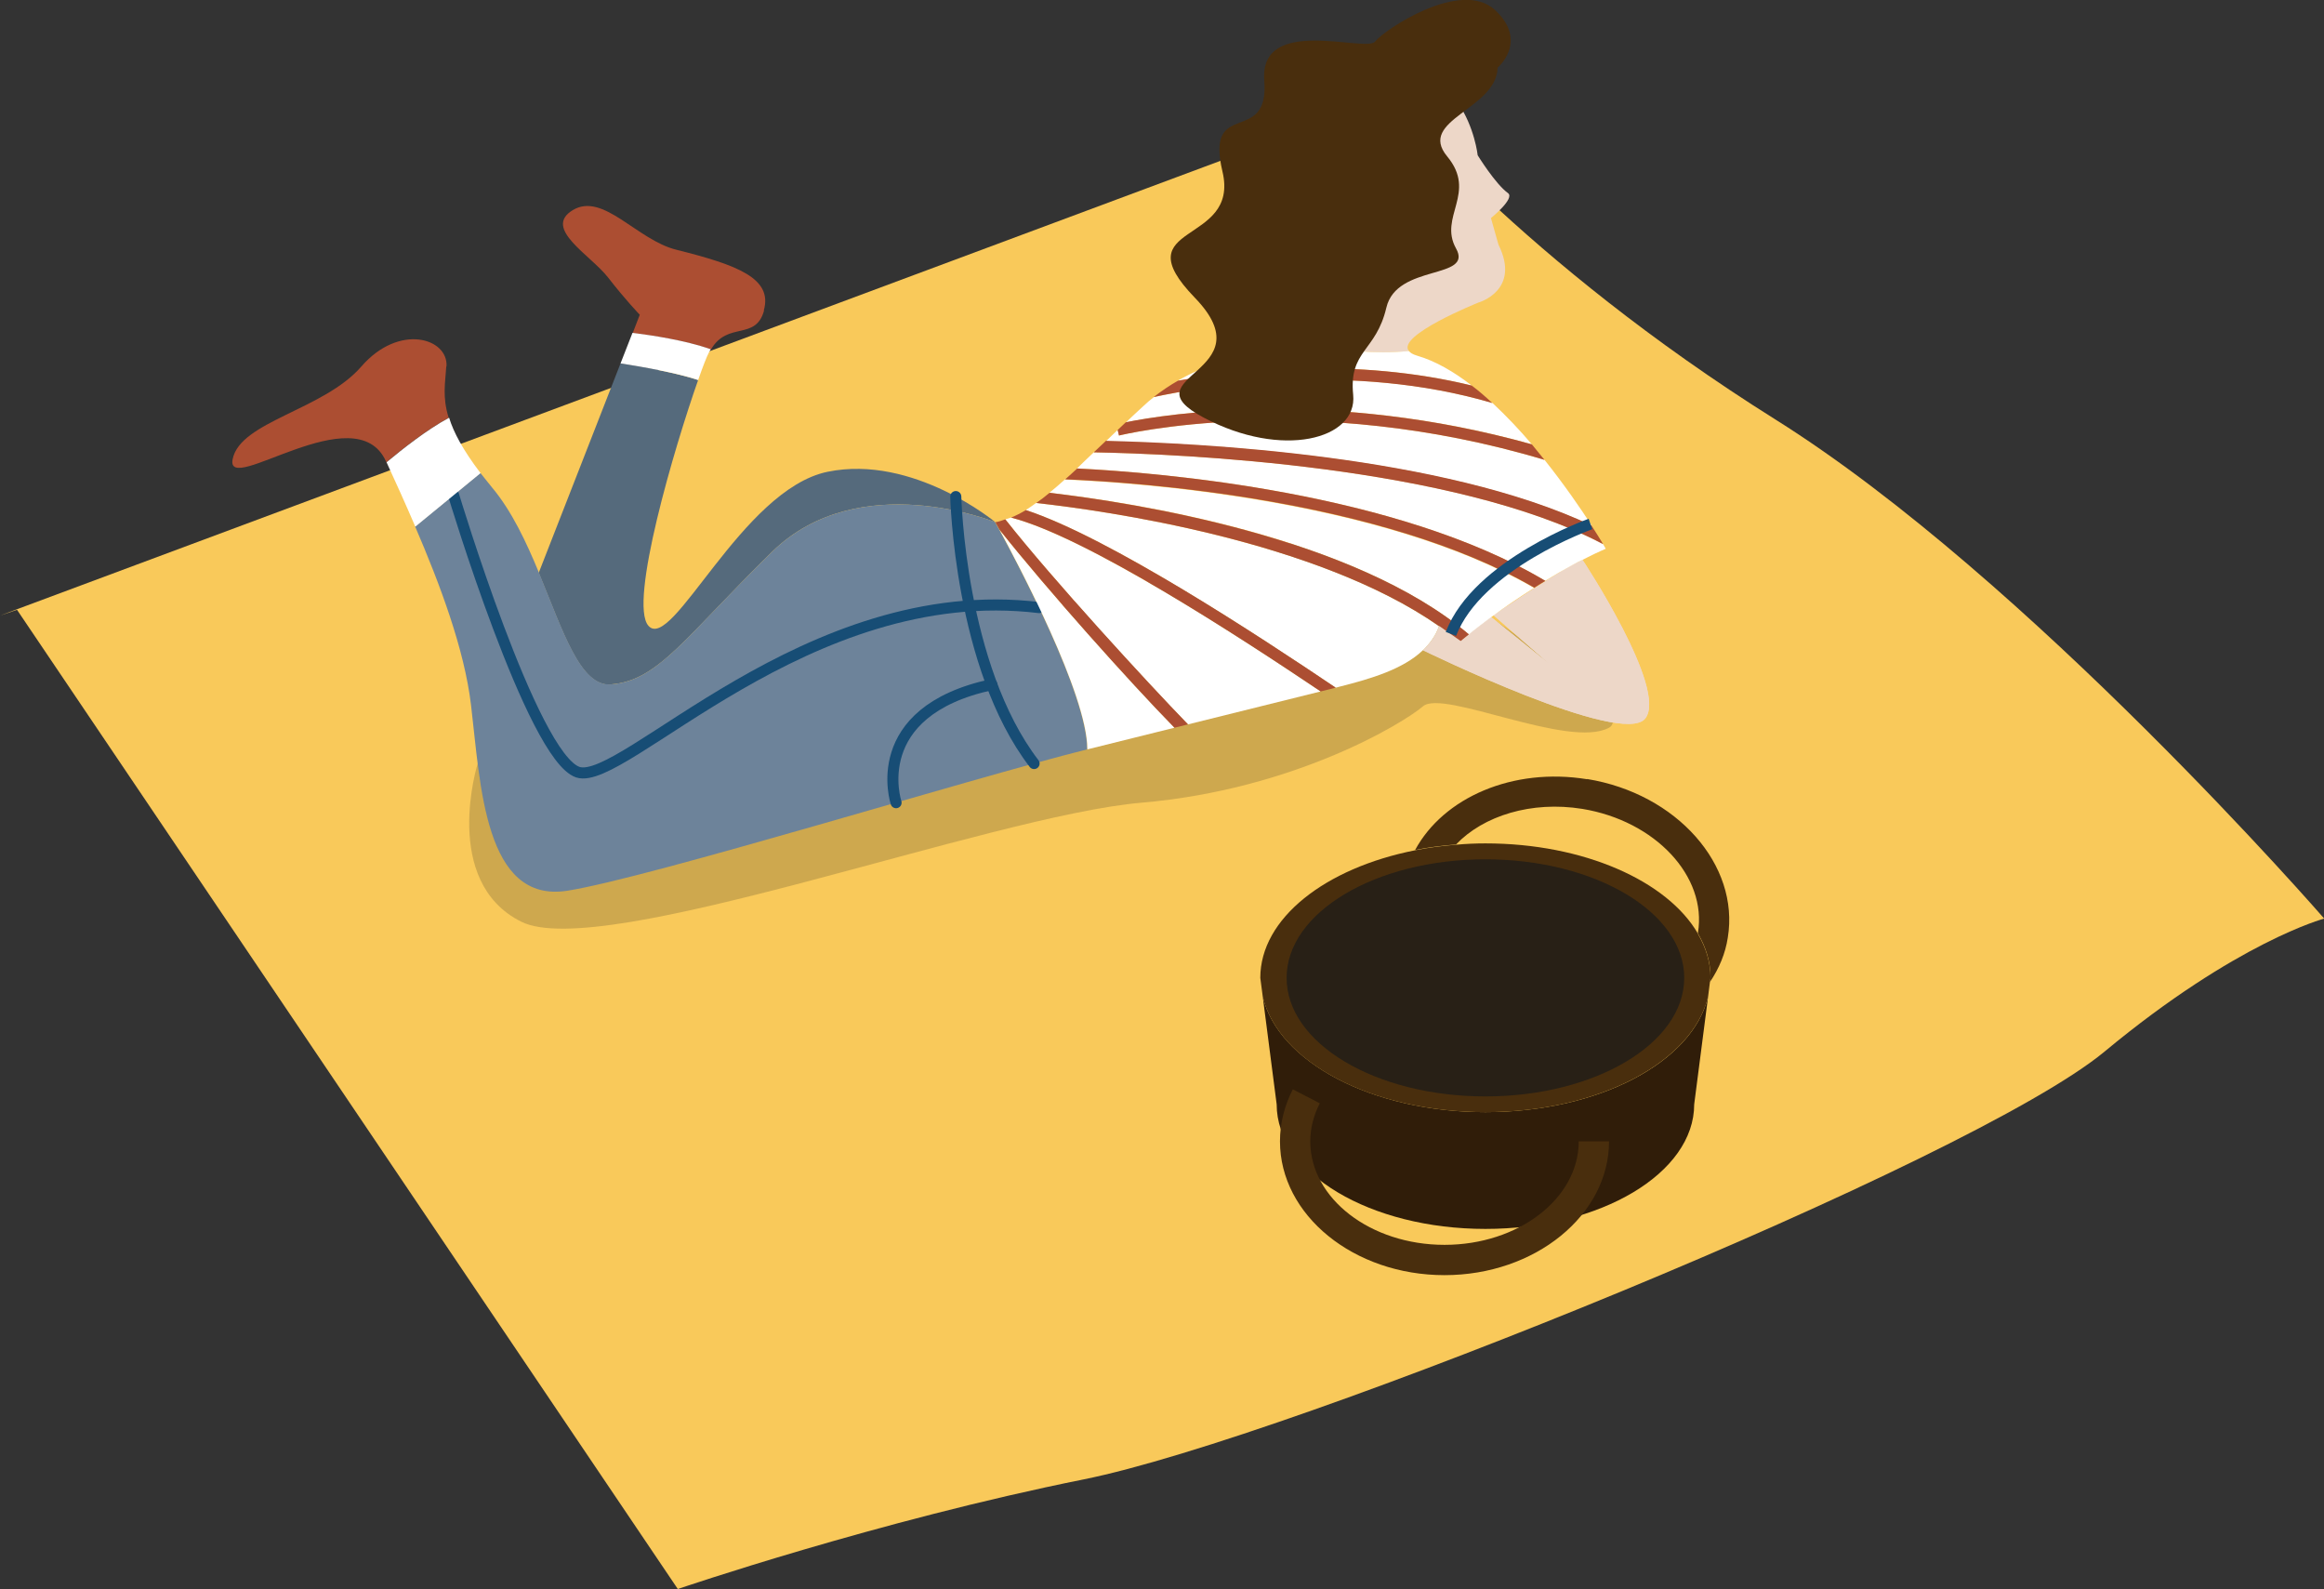 <?xml version="1.0" encoding="UTF-8"?> <svg xmlns="http://www.w3.org/2000/svg" viewBox="0 0 105.09 71.84"><rect x="0" y="0" width="105.09" height="71.84" fill="#333333" stroke="none"/><defs><style> .cls-1 { fill: #492e0d; } .cls-1, .cls-2, .cls-3, .cls-4, .cls-5, .cls-6, .cls-7, .cls-8, .cls-9, .cls-10, .cls-11 { stroke-width: 0px; } .cls-2 { fill: #556a7c; } .cls-12 { isolation: isolate; } .cls-3 { fill: #282016; } .cls-4, .cls-13, .cls-14 { fill: none; } .cls-5 { fill: #6d839a; } .cls-6 { fill: #ac4e32; } .cls-7 { fill: #fff; } .cls-13 { stroke-miterlimit: 10; } .cls-13, .cls-14 { stroke: #174d75; stroke-width: .5px; } .cls-8 { fill: #301d09; } .cls-9 { fill: #262421; mix-blend-mode: multiply; opacity: .2; } .cls-10 { fill: #edd7c8; } .cls-11 { fill: #f9c95a; } .cls-14 { stroke-linecap: round; stroke-linejoin: round; } </style></defs><g class="cls-12"><g id="_Слой_2" data-name="Слой 2"><g id="OBJECT"><g><path class="cls-11" d="m.77,27.57l29.88,44.27s9.01-3.08,18.37-4.96c9.35-1.88,40.16-14.37,46.15-19.34s9.93-6.01,9.93-6.01c0,0-13.35-15.37-24.81-22.56-11.47-7.19-17.45-14.55-17.45-14.55L0,27.83"></path><path class="cls-8" d="m67.17,50.28c-5.14,0-9.38-2.28-10.07-5.23l.63,4.88c0,3.11,4.23,5.63,9.44,5.63s9.44-2.52,9.44-5.63l.63-4.88c-.69,2.96-4.93,5.23-10.07,5.23Z"></path><path class="cls-1" d="m65.32,57.65c-4.1,0-7.44-2.71-7.44-6.05,0-.81.2-1.61.58-2.35l1.22.63c-.28.55-.43,1.13-.43,1.72,0,2.58,2.72,4.68,6.07,4.68s6.07-2.1,6.07-4.68h1.37c0,3.33-3.34,6.05-7.44,6.05Z"></path><g><path class="cls-1" d="m76.78,42.21c-1.38-2.38-5.16-4.08-9.61-4.08-.45,0-.89.02-1.32.06-.64.05-1.26.13-1.85.25-4.07.8-7.01,3.08-7.01,5.77l.11.84c.69,2.96,4.93,5.23,10.07,5.23s9.38-2.28,10.07-5.23l.08-.63.03-.21c0-.7-.21-1.37-.57-1.99Z"></path><path class="cls-4" d="m76.78,42.21s0-.02,0-.03c.42-2.55-1.93-5.06-5.23-5.6-2.3-.38-4.46.3-5.71,1.61.43-.03.87-.06,1.32-.06,4.45,0,8.23,1.71,9.61,4.08Z"></path><path class="cls-1" d="m71.77,35.23c-3.36-.55-6.5.83-7.78,3.2.59-.12,1.21-.2,1.85-.25,1.24-1.3,3.41-1.98,5.71-1.61,3.3.54,5.65,3.05,5.23,5.6,0,.01,0,.02,0,.03.36.62.57,1.29.57,1.99l-.03.21c.42-.62.7-1.29.81-2.01.54-3.29-2.31-6.51-6.36-7.17Z"></path></g><ellipse class="cls-3" cx="67.17" cy="44.21" rx="8.99" ry="5.36"></ellipse><path class="cls-9" d="m21.6,34.52s-1.67,5.33,1.97,7.15,21.17-4.79,28.05-5.38,11.82-3.58,12.73-4.36,6.6,1.95,8.41.97c1.81-.98-11.78-9.03-11.78-9.03l-39.38,10.65Z"></path><g><path class="cls-2" d="m27.64,30.94c2.14-.17,3.34-2.14,7.27-5.99,3.94-3.85,10.1-1.34,10.1-1.34,0,0-3.71-3.08-7.59-2.28s-7.03,8.19-8.1,6.96c-.9-1.03,1.18-8.08,2.25-11.11-1-.33-2.48-.59-3.51-.75l-3.7,9.47h0c1.09,2.63,1.87,5.16,3.27,5.05Z"></path><path class="cls-5" d="m45.01,23.61s-6.16-2.51-10.1,1.34c-3.94,3.85-5.13,5.82-7.27,5.99-1.4.11-2.18-2.42-3.27-5.05-.57-1.38-1.23-2.79-2.12-3.85-.19-.23-.36-.45-.53-.66l-2.95,2.42c1.11,2.58,2.23,5.54,2.53,8.08.43,3.59.6,8.98,4.36,8.39,3.76-.6,18.17-5.06,23.5-6.39,0-2.85-4.16-10.27-4.16-10.27Z"></path><path class="cls-6" d="m20.19,16.57c.09-1.28-2.14-1.97-3.85,0-1.71,1.97-5.48,2.48-5.82,4.19-.34,1.71,5.56-2.91,6.93.09,0,.02.02.03.02.05.72-.6,1.82-1.47,2.82-2.01-.3-.96-.15-1.61-.11-2.32Z"></path><path class="cls-6" d="m34.54,14.03c.41-1.45-1.2-2.05-3.96-2.74-1.78-.44-3.31-2.62-4.68-1.79-1.37.83.8,2.02,1.6,3.05.8,1.03,1.43,1.68,1.43,1.68l-.32.83c.83.1,2.37.33,3.54.74.75-1.29,2.02-.38,2.4-1.76Z"></path><path class="cls-14" d="m20.51,22.38s3.56,11.84,5.62,12.53c2.05.68,10.36-8.71,20.86-7.44"></path><path class="cls-14" d="m43.22,22.45s.17,7.68,3.54,12.07"></path><path class="cls-14" d="m40.52,36.29s-1.37-4.11,4.33-5.34"></path><path class="cls-7" d="m20.3,18.89c-1,.54-2.1,1.41-2.82,2.01.4.87.85,1.86,1.3,2.91l2.95-2.42c-.8-1.05-1.22-1.85-1.42-2.5Z"></path><path class="cls-7" d="m32.06,15.93c.03-.05.05-.09.08-.14-1.16-.41-2.71-.64-3.54-.74l-.54,1.38c1.02.16,2.5.42,3.51.75.21-.6.38-1.04.49-1.25Z"></path><path class="cls-10" d="m63.71,15.87c-.58-.7,3.14-2.19,3.14-2.19,0,0,1.94-.54.91-2.62l-.34-1.2s1.1-.89.77-1.13c-.57-.41-1.37-1.71-1.37-1.71,0,0-.54-5.09-5.56-3.72-5.02,1.37-4.66,5.9-2.97,9.13.55,1.04,2.15,2.79,1.55,3.07-.06.03-.13.05-.21.07,1.08.28,2.45.45,4.08.3Z"></path><g><path class="cls-4" d="m70.03,30l-2.5-2.18s-.07.05-.11.08l2.61,2.1Z"></path><path class="cls-4" d="m71.13,25.53c-1.4.75-2.67,1.61-3.59,2.29.09-.06,2.35-1.59,3.59-2.29Z"></path><path class="cls-10" d="m71.56,25.31c-.14.07-.29.15-.43.22-1.24.69-3.5,2.22-3.59,2.29,0,0,0,0,0,0l2.5,2.18-2.61-2.1c-.84.62-1.37,1.07-1.37,1.07l-.97-.68c-.15.44-.41.8-.74,1.11h0s9.02,4.41,10.05,3.08c1.03-1.32-2.83-7.16-2.84-7.17Z"></path><path class="cls-4" d="m70.03,30l-2.5-2.18s-.07.05-.11.08l2.61,2.1Z"></path><path class="cls-4" d="m71.13,25.53c-1.4.75-2.67,1.61-3.59,2.29.09-.06,2.35-1.59,3.59-2.29Z"></path><path class="cls-10" d="m71.56,25.31c-.14.07-.29.15-.43.22-1.24.69-3.5,2.22-3.59,2.29,0,0,0,0,0,0l2.5,2.18-2.61-2.1c-.84.62-1.37,1.07-1.37,1.07l-.97-.68c-.15.44-.41.8-.74,1.11h0s9.02,4.41,10.05,3.08c1.03-1.32-2.83-7.16-2.84-7.17Z"></path><path class="cls-7" d="m45.46,23.48c2.16,2.74,6.38,7.34,8.26,9.27,2.17-.54,4.59-1.14,6-1.49-3.75-2.52-10.61-6.98-14-7.86-.08.03-.17.05-.26.08Z"></path><path class="cls-7" d="m66.55,17.43c-.8-.62-1.64-1.11-2.47-1.35-.2-.06-.31-.13-.37-.21-1.62.15-2.99-.02-4.08-.3-1.07.29-3.76.14-6.37,1.64,2.79-.49,8.04-1.06,13.28.22Z"></path><path class="cls-7" d="m46.39,23.06c3.77,1.24,10.52,5.68,14.01,8.03.08-.02.17-.04.23-.06,1.34-.34,2.81-.77,3.71-1.63.32-.31.58-.66.73-1.09-5.56-3.89-15.15-5.23-18.22-5.57-.16.11-.31.23-.47.32Z"></path><path class="cls-7" d="m47.46,22.28c3.82.44,13.75,1.98,18.96,6.4.24-.19.58-.46,1-.77.04-.03.07-.05.11-.08h0s0,0,0,0c.51-.38,1.14-.81,1.84-1.25-6.96-4.02-18.03-4.76-21.22-4.9-.24.22-.48.42-.7.6Z"></path><path class="cls-7" d="m48.7,21.18c3.82.19,14.45,1.08,21.17,5.08.41-.25.82-.49,1.26-.73.16-.09.31-.17.43-.22,0,0,0,0,0,0,.35-.18.7-.35,1.05-.5,0,0-.05-.08-.12-.21-6.74-3.57-19.2-4.08-23.03-4.15-.27.25-.52.5-.76.73Z"></path><path class="cls-7" d="m69.27,20.09c-.55-.65-1.16-1.29-1.78-1.87-6.38-1.89-13.04-.76-15.31-.27-.17.13-.33.27-.49.42-.27.25-.52.48-.77.72,1.83-.37,9.25-1.55,18.36,1Z"></path><path class="cls-7" d="m69.84,20.79c-10.67-3.2-19.16-1.12-19.24-1.1l-.06-.25c-.19.18-.36.34-.53.51,4.21.09,15.24.64,21.97,3.82-.49-.76-1.23-1.84-2.13-2.97Z"></path><path class="cls-7" d="m49.17,33.88s1.77-.44,3.94-.98c-2.03-2.07-5.8-6.28-7.91-8.95.81,1.49,3.97,7.44,3.97,9.92Z"></path><path class="cls-6" d="m67.48,18.22c-.3-.28-.61-.55-.93-.79-5.24-1.28-10.49-.71-13.28-.22-.37.21-.74.46-1.1.74,2.27-.49,8.93-1.61,15.31.27Z"></path><path class="cls-6" d="m69.84,20.79c-.19-.23-.37-.46-.57-.7-9.11-2.55-16.53-1.37-18.36-1-.12.11-.25.24-.37.35l.06.25c.08-.02,8.57-2.1,19.24,1.1Z"></path><path class="cls-6" d="m50,19.94c-.18.17-.37.35-.54.51,3.83.07,16.28.59,23.03,4.15-.11-.18-.28-.47-.53-.85-6.73-3.18-17.75-3.72-21.97-3.82Z"></path><path class="cls-6" d="m48.16,21.67c3.19.13,14.26.87,21.22,4.9.16-.1.33-.21.5-.31-6.72-4-17.35-4.89-21.17-5.08-.19.18-.36.33-.54.49Z"></path><path class="cls-6" d="m46.86,22.74c3.06.34,12.66,1.68,18.22,5.57,0,0,0,0,0-.01l.97.68s.13-.11.37-.3c-5.21-4.41-15.15-5.95-18.96-6.4-.2.17-.4.32-.6.46Z"></path><path class="cls-6" d="m45.72,23.4c3.39.87,10.25,5.34,14,7.86.27-.07.49-.12.68-.17-3.49-2.35-10.24-6.79-14.01-8.03-.23.14-.45.25-.67.34Z"></path><path class="cls-6" d="m45.01,23.61s.07.13.19.34c2.11,2.66,5.88,6.88,7.91,8.95.2-.05.41-.1.61-.15-1.87-1.93-6.1-6.53-8.26-9.27-.15.05-.3.11-.46.13Z"></path></g><path class="cls-13" d="m71.92,23.69s-5.1,1.81-6.31,4.97"></path><path class="cls-1" d="m67.71,3.07s1.43-1.19-.11-2.62c-1.54-1.43-5.02.91-5.42,1.43-.4.51-5.25-1.22-5.01,1.77.23,2.99-2.69.74-1.89,4.11.8,3.37-4.56,2.28-1.25,5.7,3.31,3.42-3.14,3.54.4,5.42,3.54,1.88,6.96.99,6.76-1.03-.2-2.02,1.03-1.94,1.5-3.94.47-2,3.95-1.25,3.15-2.68-.8-1.43.97-2.51-.4-4.16-1.37-1.65,2.22-2.12,2.28-4Z"></path></g></g></g></g></g></svg> 